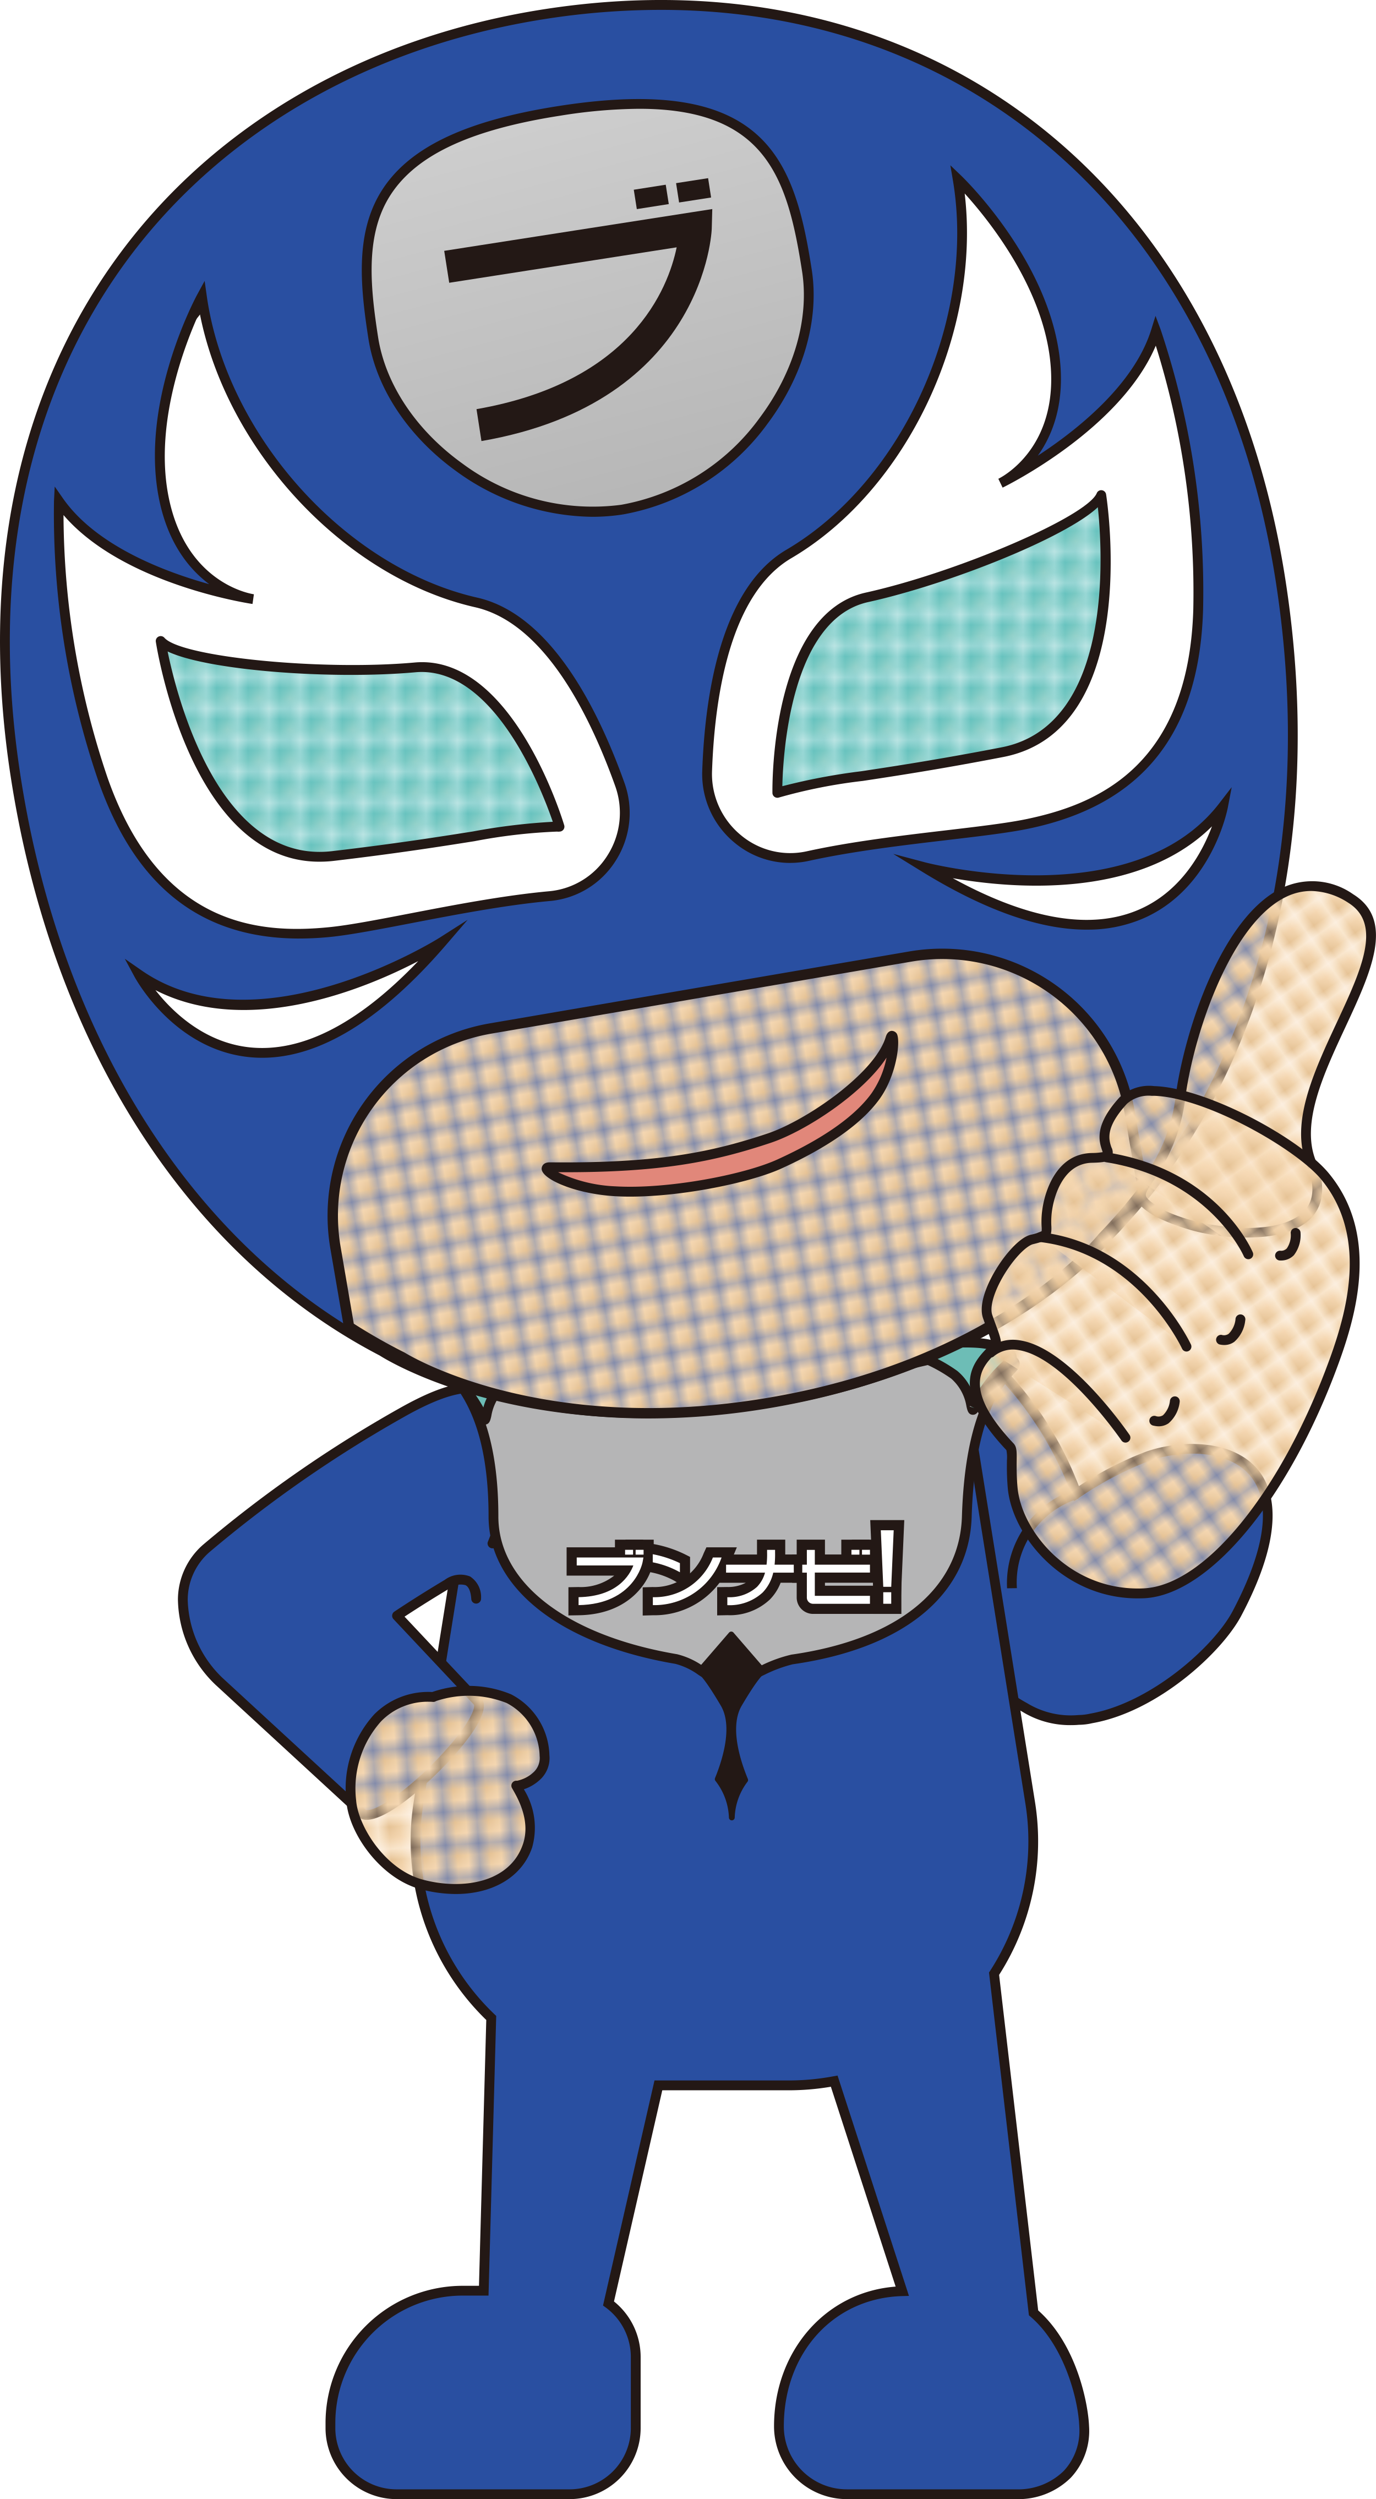 <svg id="ブンナビブルー" xmlns="http://www.w3.org/2000/svg" xmlns:xlink="http://www.w3.org/1999/xlink" width="49.176mm" height="89.308mm" viewBox="0 0 139.395 253.157"><defs><style>.cls-1{fill:none;}.cls-2{fill:#61c1be;}.cls-3{fill:#94d1ca;}.cls-4{fill:#f8dbb7;}.cls-5{fill:#e6c296;}.cls-6{fill:#294fa1;}.cls-7{fill:#231815;}.cls-8{fill:#b5b5b6;}.cls-9{fill:#fff;}.cls-10{fill:url(#新規パターンスウォッチ_13);}.cls-11{fill:#6dbdb6;}.cls-12{fill:url(#名称未設定グラデーション_10);}.cls-13{fill:url(#新規パターン);}.cls-14{fill:url(#新規パターンスウォッチ_13-3);}.cls-15{fill:#e1877a;}.cls-16{fill:url(#新規パターンスウォッチ_13-5);}</style><pattern id="新規パターンスウォッチ_13" data-name="新規パターンスウォッチ 13" width="2.652" height="2.653" patternTransform="translate(24.988 -10.798) rotate(176.278) scale(1.119)" patternUnits="userSpaceOnUse" viewBox="0 0 2.652 2.653"><rect class="cls-1" width="2.652" height="2.653"/><rect class="cls-4" width="2.652" height="2.653"/><path class="cls-5" d="M.464,1.326a.863.863,0,1,1,.862.863A.862.862,0,0,1,.464,1.326Z"/></pattern><linearGradient id="名称未設定グラデーション_10" x1="62.861" y1="52.085" x2="50.135" y2="4.362" gradientUnits="userSpaceOnUse"><stop offset="0" stop-color="#b6b6b6"/><stop offset="1" stop-color="#d2d2d2"/><stop offset="1" stop-color="#ffe100"/></linearGradient><pattern id="新規パターン" data-name="新規パターン" width="2.652" height="2.653" patternTransform="translate(-4.058 -10.441) scale(1.061)" patternUnits="userSpaceOnUse" viewBox="0 0 2.652 2.653"><rect class="cls-1" width="2.652" height="2.653"/><rect class="cls-2" width="2.652" height="2.653"/><path class="cls-3" d="M.464,1.326a.863.863,0,1,1,.862.863A.862.862,0,0,1,.464,1.326Z"/></pattern><pattern id="新規パターンスウォッチ_13-3" data-name="新規パターンスウォッチ 13" width="2.652" height="2.653" patternTransform="translate(6.733 2.326) rotate(-9.729) scale(0.977)" patternUnits="userSpaceOnUse" viewBox="0 0 2.652 2.653"><rect class="cls-1" width="2.652" height="2.653"/><rect class="cls-4" width="2.652" height="2.653"/><path class="cls-5" d="M.464,1.326a.863.863,0,1,1,.862.863A.862.862,0,0,1,.464,1.326Z"/></pattern><pattern id="新規パターンスウォッチ_13-5" data-name="新規パターンスウォッチ 13" width="2.652" height="2.653" patternTransform="matrix(-0.819, 0.573, 0.573, 0.819, 6.975, 15.479)" patternUnits="userSpaceOnUse" viewBox="0 0 2.652 2.653"><rect class="cls-1" width="2.652" height="2.653"/><rect class="cls-4" width="2.652" height="2.653"/><path class="cls-5" d="M.464,1.326a.863.863,0,1,1,.862.863A.862.862,0,0,1,.464,1.326Z"/></pattern></defs><title>bun-b-point</title><g id="bun-b-point"><path class="cls-6" d="M116.12,147.575a34.946,34.946,0,0,0-7.061,3.725,35.488,35.488,0,0,0-10.675-15.1c-11.878-1.614-11.42,19.593-11.42,19.593.017.836,6.07,8.744,12.67,13.928a16.333,16.333,0,0,0,4.158,3.23,8.959,8.959,0,0,0,5.51,1.279,5.765,5.765,0,0,0,1.261-.155c6.274-1.1,12.763-6.881,14.745-10.626C134.015,147,122.431,145.293,116.12,147.575Z"/><path class="cls-7" d="M108.5,174.753a9.218,9.218,0,0,1-4.976-1.384,17.225,17.225,0,0,1-4.247-3.3c-6.405-5.045-12.79-13.142-12.814-14.271-.011-.536-.217-13.179,5.4-18.189a7.87,7.87,0,0,1,6.588-1.906l.125.016.1.075a35.5,35.5,0,0,1,10.621,14.75,34.86,34.86,0,0,1,6.653-3.44c3.759-1.359,8.876-1.226,11.381,1.655,1.789,2.058,2.965,6.317-1.585,14.916-1.963,3.709-8.469,9.719-15.1,10.882a6.1,6.1,0,0,1-1.346.163C109.035,174.744,108.768,174.753,108.5,174.753ZM97.142,136.608a6.729,6.729,0,0,0-4.617,1.744c-5.274,4.7-5.068,17.3-5.066,17.429.225.9,6.092,8.529,12.481,13.549l.084.084a16.23,16.23,0,0,0,4.031,3.115,8.5,8.5,0,0,0,5.211,1.2,5.446,5.446,0,0,0,1.187-.143c6.107-1.073,12.506-6.764,14.417-10.375,3.394-6.414,3.986-11.186,1.713-13.8-2.213-2.545-6.853-2.616-10.294-1.372h0a34.439,34.439,0,0,0-6.953,3.67l-.518.349-.223-.584a35.6,35.6,0,0,0-10.406-14.8A8.743,8.743,0,0,0,97.142,136.608Z"/><path class="cls-6" d="M109.122,151.329a9.445,9.445,0,0,0-6.605,9.556"/><path class="cls-7" d="M102.02,160.891A10.014,10.014,0,0,1,109,150.849l.253.959a8.886,8.886,0,0,0-6.237,9.07Z"/><path class="cls-6" d="M104.706,234.287l-4-34.356a24.572,24.572,0,0,0,3.656-17.333l-5.7-35.644a15.463,15.463,0,0,0-15.268-13.02H63.373A15.464,15.464,0,0,0,48.1,146.954L42.4,182.6a24.666,24.666,0,0,0,7.362,21.819L49,232.044H46.864a13.39,13.39,0,0,0-13.39,13.39v.532a6.7,6.7,0,0,0,6.7,6.695H57.7a6.7,6.7,0,0,0,6.7-6.695v-7.227a6.681,6.681,0,0,0-2.755-5.405L66.7,211.243c.044,0,.088,0,.132,0h13.1a24.972,24.972,0,0,0,4.579-.429L91.4,232.093c-7.389.2-12.495,6.23-12.495,13.7a6.872,6.872,0,0,0,6.872,6.872h17.181c3.8,0,7.029-2.461,6.872-6.872C109.746,243.335,108.478,237.509,104.706,234.287Z"/><path class="cls-7" d="M102.961,253.157H85.781a7.377,7.377,0,0,1-7.368-7.368c0-7.657,5.251-13.628,12.32-14.159l-6.562-20.247a25.476,25.476,0,0,1-4.239.36H67.092L62.2,233.134a7.216,7.216,0,0,1,2.7,5.605v7.227a7.2,7.2,0,0,1-7.19,7.191H40.169a7.2,7.2,0,0,1-7.191-7.191v-.532a13.9,13.9,0,0,1,13.886-13.886h1.657l.74-26.926a25.256,25.256,0,0,1-7.35-22.1l5.7-35.644a15.892,15.892,0,0,1,15.759-13.438H83.39a15.891,15.891,0,0,1,15.758,13.438l5.7,35.644a25.151,25.151,0,0,1-3.633,17.531l3.958,33.988c4,3.545,5.078,9.653,5.154,11.732a6.945,6.945,0,0,1-1.847,5.212A7.552,7.552,0,0,1,102.961,253.157ZM84.848,210.251l7.233,22.32-.664.018c-6.96.186-12.012,5.738-12.012,13.2a6.384,6.384,0,0,0,6.376,6.376h17.18a6.571,6.571,0,0,0,4.808-1.87,5.971,5.971,0,0,0,1.568-4.489c-.1-2.755-1.53-8.218-4.954-11.142l-.147-.126-.024-.194-4.021-34.533.1-.149a24.169,24.169,0,0,0,3.582-16.986l-5.7-35.644a14.9,14.9,0,0,0-14.777-12.6H63.373a14.9,14.9,0,0,0-14.779,12.6l-5.7,35.644a24.263,24.263,0,0,0,7.215,21.382l.159.152-.779,28.33H46.864A12.908,12.908,0,0,0,33.97,245.434v.532a6.206,6.206,0,0,0,6.2,6.2H57.705a6.205,6.205,0,0,0,6.2-6.2v-7.227a6.221,6.221,0,0,0-2.551-5l-.265-.192,5.215-22.8,13.63,0a24.592,24.592,0,0,0,4.487-.42Z"/><path class="cls-6" d="M48.241,161.945c-.161-2.405-1.752-2.181-2.942-1.472-2.9,1.728-5.077,3.2-5.077,3.2l8.226,8.747c1.1,2.063-9.03,12.211-11.617,11.384l-14.6-13.444c-3.665-3.5-5.483-9.874-1.342-13.5a127.534,127.534,0,0,1,19.756-13.733c4-2.263,6.045-2.633,7.667-2.508.57.044,1.45,1.62,2.355,3.717,2.155,5,.574,8.559-.8,12.069"/><path class="cls-7" d="M37.146,184.344a1.522,1.522,0,0,1-.466-.067.5.5,0,0,1-.184-.107l-14.6-13.445a12.185,12.185,0,0,1-3.872-8.69,7.4,7.4,0,0,1,2.539-5.55A127.653,127.653,0,0,1,40.4,142.694c4.348-2.464,6.391-2.693,7.95-2.571.532.041,1.278.55,2.772,4.015,2.145,4.974.742,8.546-.616,12l-.174.445a.5.5,0,0,1-.924-.362l.175-.446c1.284-3.267,2.611-6.646.628-11.245-1.366-3.168-1.942-3.416-1.965-3.425-1.308-.093-3.229.113-7.358,2.451a126.7,126.7,0,0,0-19.672,13.674,6.424,6.424,0,0,0-2.2,4.825A11.322,11.322,0,0,0,22.572,170l14.5,13.351c1.367.2,5.685-3.166,8.762-6.856,2-2.4,2.262-3.511,2.189-3.8l-8.165-8.683a.5.5,0,0,1,.084-.751c.021-.014,2.224-1.5,5.1-3.214a2.663,2.663,0,0,1,2.58-.352,2.478,2.478,0,0,1,1.111,2.217.5.5,0,0,1-.462.528.49.49,0,0,1-.528-.462c-.035-.519-.163-1.184-.581-1.4a1.824,1.824,0,0,0-1.612.324c-2.06,1.229-3.769,2.336-4.568,2.862l7.824,8.321a.467.467,0,0,1,.076.106c.476.893-.294,2.556-2.286,4.946C44.383,179.789,39.568,184.344,37.146,184.344Z"/><path class="cls-8" d="M97.941,153.629c-.24,7.752-6.74,12.912-17.7,14.473-1.484.212-4.853,2.17-6.421,2.17-1.864,0-3.574-1.919-5.315-2.214-10.548-1.789-18.511-6.879-18.511-14.437,0-15.942-8.315-14.647-2.669-16.24,4.023-1.135,21.019,4.959,26.495,4.959,7.086,0,23.534-7.022,27.9-4.984C105.452,139.1,98.454,137.032,97.941,153.629Z"/><path class="cls-7" d="M73.815,170.768a6.562,6.562,0,0,1-3.222-1.222,6.927,6.927,0,0,0-2.176-1c-11.672-1.98-18.923-7.7-18.923-14.927,0-8.992-2.638-12.321-3.906-13.92-.514-.65-.855-1.08-.689-1.594.181-.556.835-.795,2.286-1.2,2.356-.663,8.366.874,14.728,2.5,4.681,1.2,9.523,2.438,11.9,2.438,3.028,0,7.957-1.352,12.723-2.661,6.565-1.8,12.761-3.5,15.385-2.276.787.367,1.273.625,1.367,1.1.087.45-.213.775-.629,1.224-1.17,1.265-3.91,4.227-4.224,14.41h0c-.245,7.9-6.854,13.344-18.131,14.949a14.074,14.074,0,0,0-2.634.952A12.352,12.352,0,0,1,73.815,170.768ZM45.875,138.41a5.658,5.658,0,0,0,.492.675c1.337,1.687,4.119,5.2,4.119,14.536,0,6.711,6.934,12.055,18.1,13.948a7.76,7.76,0,0,1,2.517,1.123,5.768,5.768,0,0,0,2.715,1.084,12.355,12.355,0,0,0,3.47-1.145,14.158,14.158,0,0,1,2.881-1.02c10.752-1.53,17.051-6.632,17.279-14,.326-10.554,3.242-13.706,4.487-15.052.117-.127.245-.265.322-.363a6.184,6.184,0,0,0-.751-.393c-2.292-1.07-8.6.661-14.7,2.335-4.829,1.326-9.823,2.7-12.985,2.7-2.5,0-7.189-1.2-12.149-2.47-5.677-1.454-12.119-3.1-14.211-2.509A8.756,8.756,0,0,0,45.875,138.41Zm52.066,15.219h0Z"/><rect class="cls-7" x="63.325" y="156.994" width="0.807" height="0.489"/><rect class="cls-7" x="62.297" y="155.966" width="2.861" height="2.545"/><rect class="cls-7" x="64.392" y="156.994" width="0.805" height="0.489"/><rect class="cls-7" x="63.365" y="155.966" width="2.859" height="2.545"/><path class="cls-7" d="M64.7,157.77H58.425v.807h5.736c-.371.982-1.628,3.145-5.549,3.214v.805c5.662-.092,6.479-4.309,6.485-4.352l.086-.474Z"/><path class="cls-7" d="M57.584,163.64v-2.858l1.009-.018a5.478,5.478,0,0,0,3.632-1.158H57.4v-2.863h9.017l-.305,1.685c-.18,1.289-1.953,5.106-7.481,5.195Z"/><path class="cls-7" d="M72.219,157.77a6.341,6.341,0,0,1-6.082,4.021v.805A7.205,7.205,0,0,0,73.1,157.77Z"/><path class="cls-7" d="M65.109,163.651v-2.856l1-.031a5.317,5.317,0,0,0,5.179-3.422l.274-.6h3.084l-.595,1.424a8.219,8.219,0,0,1-7.883,5.456Z"/><path class="cls-7" d="M66.127,157.44v.821a9.191,9.191,0,0,1,2.751,1.006v-.924A11.008,11.008,0,0,0,66.127,157.44Z"/><path class="cls-7" d="M69.907,161.12l-1.573-.981a8.11,8.11,0,0,0-2.406-.869l-.828-.164v-2.893l1.208.215a12.055,12.055,0,0,1,3.035,1l.564.287Z"/><path class="cls-7" d="M80.412,158.5H78.47a9.978,9.978,0,0,0,.048-1.244v-.259H77.71v.091l0,.178a8.83,8.83,0,0,1-.055,1.234h-4.1v.807H77.5a3.318,3.318,0,0,1-.812,1.442,4.167,4.167,0,0,1-3.006,1.043v.807a4.938,4.938,0,0,0,3.581-1.282,4.244,4.244,0,0,0,1.069-2.01h2.083Z"/><path class="cls-7" d="M72.652,163.636v-2.86l1.013-.015a3.832,3.832,0,0,0,1.891-.43H72.53v-2.862h4.157c0-.071,0-.137,0-.2l0-1.306h2.861l0,1.274c0,.063,0,.141,0,.228H81.44v2.862H79.082a4.992,4.992,0,0,1-1.09,1.7,5.911,5.911,0,0,1-4.3,1.588Z"/><rect class="cls-7" x="86.256" y="156.994" width="0.807" height="0.489"/><rect class="cls-7" x="85.228" y="155.966" width="2.863" height="2.545"/><rect class="cls-7" x="87.325" y="156.994" width="0.806" height="0.489"/><rect class="cls-7" x="86.297" y="155.966" width="2.86" height="2.545"/><path class="cls-7" d="M88.13,159.3V158.5H82.545v-1.5h-.807v1.5h-.464v.807h.464v2.523a.631.631,0,0,0,.631.632H88.13v-.806H82.545V159.3Z"/><path class="cls-7" d="M89.158,163.486H82.37a1.661,1.661,0,0,1-1.661-1.658v-1.5h-.462v-2.862h.462v-1.5h2.863v1.5h5.586v2.862H83.572v.3h5.586Z"/><polygon class="cls-7" points="89.231 155.013 89.479 160.74 90.286 160.74 90.535 155.013 89.231 155.013"/><polygon class="cls-7" points="91.27 161.768 88.495 161.768 88.158 153.985 91.608 153.985 91.27 161.768"/><rect class="cls-7" x="89.479" y="161.29" width="0.807" height="1.169"/><rect class="cls-7" x="88.452" y="160.262" width="2.861" height="3.224"/><rect class="cls-9" x="63.325" y="156.994" width="0.807" height="0.489"/><rect class="cls-9" x="64.392" y="156.994" width="0.805" height="0.489"/><path class="cls-9" d="M64.7,157.77H58.425v.807h5.736c-.371.982-1.628,3.145-5.549,3.214v.805c5.662-.092,6.479-4.309,6.485-4.352l.086-.474Z"/><path class="cls-9" d="M72.219,157.77a6.341,6.341,0,0,1-6.082,4.021v.805A7.205,7.205,0,0,0,73.1,157.77Z"/><path class="cls-9" d="M66.127,157.44v.821a9.191,9.191,0,0,1,2.751,1.006v-.924A11.008,11.008,0,0,0,66.127,157.44Z"/><path class="cls-9" d="M80.412,158.5H78.47a9.978,9.978,0,0,0,.048-1.244v-.259H77.71v.091l0,.178a8.83,8.83,0,0,1-.055,1.234h-4.1v.807H77.5a3.318,3.318,0,0,1-.812,1.442,4.167,4.167,0,0,1-3.006,1.043v.807a4.938,4.938,0,0,0,3.581-1.282,4.244,4.244,0,0,0,1.069-2.01h2.083Z"/><rect class="cls-9" x="86.256" y="156.994" width="0.807" height="0.489"/><rect class="cls-9" x="87.325" y="156.994" width="0.806" height="0.489"/><path class="cls-9" d="M88.13,159.3V158.5H82.545v-1.5h-.807v1.5h-.464v.807h.464v2.523a.631.631,0,0,0,.631.632H88.13v-.806H82.545V159.3Z"/><polygon class="cls-9" points="89.231 155.013 89.479 160.74 90.286 160.74 90.535 155.013 89.231 155.013"/><rect class="cls-9" x="89.479" y="161.29" width="0.807" height="1.169"/><path class="cls-7" d="M74.889,172.633c2.02-3.436,2.424-3.334,2.424-3.334L74.08,165.56,70.849,169.3s.4-.1,2.425,3.334c1.259,2.138.32,5.419-.567,7.587a6.638,6.638,0,0,1,1.429,3.887,6.562,6.562,0,0,1,1.357-3.795C74.6,178.146,73.612,174.8,74.889,172.633Z"/><path class="cls-7" d="M74.135,184.4a.291.291,0,0,1-.291-.291,6.377,6.377,0,0,0-1.373-3.716.292.292,0,0,1-.034-.281c.751-1.834,1.824-5.226.586-7.33-1.589-2.7-2.129-3.133-2.232-3.195a.292.292,0,0,1-.162-.476l3.232-3.739a.3.3,0,0,1,.439,0l3.233,3.739a.292.292,0,0,1-.162.476c-.1.062-.643.494-2.232,3.195-1.252,2.128-.147,5.562.622,7.421a.29.29,0,0,1-.031.279,6.312,6.312,0,0,0-1.3,3.627A.291.291,0,0,1,74.135,184.4Zm-1.1-4.217a8.1,8.1,0,0,1,1.1,2.141,8.007,8.007,0,0,1,1.03-2.046,16.439,16.439,0,0,1-1.083-3.79A16.4,16.4,0,0,1,73.036,180.181ZM71.285,169.24a15.985,15.985,0,0,1,2.24,3.245,4.637,4.637,0,0,1,.556,1.554,4.637,4.637,0,0,1,.556-1.554h0a16.1,16.1,0,0,1,2.24-3.245l-2.8-3.234Z"/><path class="cls-10" d="M43.9,171.9c-5.083-.328-8.775,4.26-8.313,10.51.217,2.942,3.218,7.436,7.128,8.478,4.647,1.237,9.382.047,10.732-3.909.912-2.672-.624-5.171-1.148-6.1.5.085,3.082-.823,2.867-3.043a6.763,6.763,0,0,0-3.618-5.766A10.624,10.624,0,0,0,43.9,171.9Z"/><path class="cls-7" d="M46.179,191.86a14.028,14.028,0,0,1-3.592-.491c-3.991-1.063-7.249-5.586-7.5-8.921a11.186,11.186,0,0,1,2.8-8.761,7.7,7.7,0,0,1,5.9-2.288,11.243,11.243,0,0,1,7.979.229,7.141,7.141,0,0,1,3.891,6.161,2.967,2.967,0,0,1-.988,2.524,4.458,4.458,0,0,1-1.6.938,7.38,7.38,0,0,1,.841,5.889C52.894,190.138,49.916,191.86,46.179,191.86Zm-2.8-19.478a6.592,6.592,0,0,0-4.787,2,10.2,10.2,0,0,0-2.514,7.991c.191,2.592,2.92,7.011,6.761,8.034,3.934,1.048,8.784.371,10.135-3.59.8-2.344-.486-4.6-1.036-5.564l-.074-.131a.5.5,0,0,1,.513-.734,3.482,3.482,0,0,0,1.717-.905,1.95,1.95,0,0,0,.573-1.6,6.211,6.211,0,0,0-3.345-5.37,10.433,10.433,0,0,0-7.144-.2.485.485,0,0,1-.314.087C43.705,172.386,43.543,172.382,43.383,172.382Z"/><path class="cls-11" d="M98.707,142.636c2.652-5.457,5.807-4.693,2.055-6.269-1.267-.532-4.114-.423-7.5-.082-3.371.339,1.124,1.163,3.412,2.977C98.667,140.842,98.267,143.541,98.707,142.636Z"/><path class="cls-7" d="M98.571,143.314c-.021,0-.043,0-.066,0-.413-.047-.5-.423-.6-.858a4.738,4.738,0,0,0-1.537-2.8,14.869,14.869,0,0,0-3-1.647c-1.263-.57-1.9-.855-1.8-1.451.092-.559.8-.675,1.649-.76,4.163-.421,6.55-.384,7.744.118,1.317.554,1.906.854,2.013,1.409.1.514-.273.88-.836,1.435a13.764,13.764,0,0,0-2.978,4.1h0C99.1,142.97,98.929,143.314,98.571,143.314Zm-.3-.888a.266.266,0,0,0-.043.047l.475.163ZM93.117,136.8c.209.1.441.2.651.3a15.647,15.647,0,0,1,3.215,1.775,5.242,5.242,0,0,1,1.719,2.7,14.514,14.514,0,0,1,2.734-3.525,6.155,6.155,0,0,0,.518-.548,8.805,8.805,0,0,0-1.384-.676c-1.49-.626-5.832-.19-7.259-.046Z"/><path class="cls-11" d="M48.963,143.636c-2.653-5.457-5.807-4.693-2.055-6.269,1.267-.532,4.114-.423,7.5-.082,3.371.339-1.124,1.163-3.412,2.977C49,141.842,49.4,144.541,48.963,143.636Z"/><path class="cls-7" d="M49.1,144.314c-.358,0-.525-.344-.583-.461h0a13.8,13.8,0,0,0-2.978-4.1c-.563-.555-.935-.921-.836-1.435.106-.555.7-.855,2.013-1.409,1.193-.5,3.58-.539,7.743-.118.849.085,1.558.2,1.65.76.1.6-.536.881-1.8,1.451a14.869,14.869,0,0,0-3,1.647,4.738,4.738,0,0,0-1.537,2.8c-.1.435-.189.811-.6.858C49.142,144.312,49.12,144.314,49.1,144.314ZM45.715,138.5a6.343,6.343,0,0,0,.519.548,14.534,14.534,0,0,1,2.734,3.525,5.242,5.242,0,0,1,1.719-2.7A15.647,15.647,0,0,1,53.9,138.1c.21-.094.442-.2.651-.3l-.194-.022c-1.429-.144-5.769-.581-7.259.046A8.86,8.86,0,0,0,45.715,138.5Z"/><polygon class="cls-12" points="26.781 12.473 26.34 29.863 40.054 50.848 60.084 56.011 76.794 46.023 84.017 27.872 81.625 7.715 67.733 1.868 41.923 5.05 26.781 12.473"/><polygon class="cls-9" points="27.2 22.349 4.645 50.676 6.517 86.42 19.323 111.632 56.752 111.632 77.382 94.076 116.622 99.369 127.276 79.415 129.152 63.564 119.48 31.411 93.821 9.771 93.821 33.068 76.852 55.425 63.266 58.132 43.236 52.969 30.699 36.865 27.2 22.349"/><path class="cls-7" d="M56.752,112.129H19.323a.5.5,0,0,1-.443-.272L6.075,86.644a.475.475,0,0,1-.053-.2L4.15,50.7a.49.49,0,0,1,.107-.335L26.812,22.041a.5.5,0,0,1,.87.192l3.474,14.411L43.523,52.531,63.28,57.623l13.291-2.649L93.325,32.9V9.771a.5.5,0,0,1,.815-.379L119.8,31.032a.484.484,0,0,1,.156.236l9.671,32.154a.455.455,0,0,1,.018.2l-1.876,15.851a.471.471,0,0,1-.055.175L117.059,99.6a.5.5,0,0,1-.5.258L77.536,94.6,57.074,112.01A.493.493,0,0,1,56.752,112.129Zm-37.125-.993H56.57L77.061,93.7a.485.485,0,0,1,.388-.113l38.9,5.246,10.448-19.567,1.853-15.656-9.6-31.913L94.317,10.839V33.068a.493.493,0,0,1-.1.3L77.248,55.724a.5.5,0,0,1-.3.187L63.363,58.618a.472.472,0,0,1-.221-.006L43.112,53.45a.5.5,0,0,1-.268-.176L30.307,37.17a.51.51,0,0,1-.091-.189l-3.26-13.528L5.15,50.839l1.857,35.45Z"/><path class="cls-6" d="M129.734,58.835c-6.719-43.33-39.141-62.9-74.514-57.412S-5.128,35.373,1.59,78.7c4.056,26.157,17.049,47.732,37.142,58.192,0,0,13.768,9.15,38.321,5.343s34.9-16.7,34.9-16.7C127.939,109.489,133.789,84.993,129.734,58.835ZM14.066,98.713C26.3,107.2,44.8,95.407,44.8,95.407,24.806,118.613,14.066,98.713,14.066,98.713Zm41.613-7.938c-7.921.721-17.5,3.161-22.263,3.638-7.377.743-17.686-.337-22.991-15.48A82.236,82.236,0,0,1,5.964,50.76c5.437,7.8,19.683,9.929,19.683,9.929s-7.4-1.013-9.128-10.653,3.93-20.024,3.93-20.024c2.129,15.133,14.843,28.066,27.792,31.011,7.052,1.6,11.738,10.581,14.543,18.422A8.473,8.473,0,0,1,55.679,90.775ZM63,51.627C51.23,53.452,39.368,44.273,37.809,34.216c-1.678-10.82-1.688-19.8,18.93-23S80.066,16.584,81.744,27.4C83.3,37.461,74.777,49.8,63,51.627Zm8.633,26.446c.3-8.323,2.046-18.3,8.282-21.961,11.449-6.729,19.65-22.9,17.1-37.972,0,0,8.534,8.184,9.809,17.894s-5.473,12.917-5.473,12.917,12.932-6.343,15.752-15.423a82.26,82.26,0,0,1,4.28,28.2c-.471,16.038-9.968,20.19-17.223,21.715-4.682.987-14.553,1.563-22.32,3.275A8.473,8.473,0,0,1,71.637,78.073Zm21.976,9.765s21.2,5.638,30.29-6.155C123.9,81.683,119.693,103.9,93.613,87.838Z"/><path class="cls-7" d="M65.449,143.652c-17.21,0-26.876-6.267-26.991-6.344C18.922,127.143,5.29,105.8,1.1,78.78c-3.21-20.7.637-39.1,11.122-53.2C21.967,12.465,37.21,3.713,55.143.932c38.622-5.984,68.789,17.253,75.081,57.827,4.19,27.02-2.341,51.489-17.915,67.132-.069.092-10.72,13.046-35.18,16.838A76.091,76.091,0,0,1,65.449,143.652ZM66.937,1A75.939,75.939,0,0,0,55.3,1.913C37.622,4.653,22.607,13.266,13.018,26.167,2.7,40.055-1.087,58.2,2.081,78.628c4.14,26.705,17.583,47.782,36.88,57.827.181.118,13.964,9.027,38.016,5.294s34.491-16.391,34.594-16.518c15.385-15.457,21.813-39.615,17.673-66.319C123.692,23.106,99.283,1,66.937,1ZM26.562,107.151a13.029,13.029,0,0,1-1.412-.076c-7.493-.814-11.359-7.827-11.521-8.126l-.985-1.826,1.705,1.183c11.821,8.2,30-3.2,30.182-3.317l2.843-1.813-2.2,2.555C38.639,103.316,32.385,107.15,26.562,107.151ZM15.747,100.3c1.635,2.087,4.858,5.289,9.519,5.792,5.28.564,11.023-2.368,17.1-8.731C37.088,100.11,25.187,105.122,15.747,100.3Zm14.58-5.228c-9.934,0-16.614-5.251-20.37-15.973A83.529,83.529,0,0,1,5.469,50.734l.073-1.447.83,1.189c3.346,4.8,10.234,7.424,14.823,8.7-2.089-1.561-4.314-4.3-5.164-9.053-1.736-9.7,3.748-19.918,3.982-20.349l.718-1.318.209,1.486C22.925,44.055,34.965,57.5,48.351,60.54c7.375,1.675,12.174,11.114,14.9,18.738a9,9,0,0,1-.89,7.931,8.779,8.779,0,0,1-6.637,4.06h0c-4.529.412-9.576,1.384-14.028,2.241-3.32.639-6.186,1.192-8.231,1.4A31.281,31.281,0,0,1,30.327,95.07ZM6.433,52.174a83.72,83.72,0,0,0,4.459,26.6C16.175,93.845,26.247,94.634,33.366,93.92c2-.2,4.847-.749,8.142-1.384,4.475-.861,9.547-1.838,14.126-2.255h0a7.792,7.792,0,0,0,5.89-3.606,8.02,8.02,0,0,0,.794-7.063c-2.644-7.39-7.25-16.53-14.187-18.1-13.27-3.019-25.253-15.965-27.917-29.883C18.79,34.737,15.7,42.618,17.007,49.949c1.558,8.713,7.786,10.089,8.624,10.235l.089.015-.14.981h-.006C25.012,61.1,12.4,59.136,6.433,52.174Zm103.652,42c-4.742,0-10.342-1.975-16.731-5.911l-2.867-1.766,3.254.864c.21.057,20.991,5.414,29.769-5.977l1.267-1.644-.387,2.039c-.063.332-1.624,8.189-8.519,11.233A14.179,14.179,0,0,1,110.085,94.171Zm-13.559-5.21c7.717,4.225,14.078,5.286,18.936,3.143,4.29-1.889,6.392-5.918,7.319-8.4C115.245,91.161,102.384,89.986,96.526,88.961Zm-16.482-1.55a8.8,8.8,0,0,1-5.651-2.068,9,9,0,0,1-3.252-7.288c.291-8.092,2.006-18.543,8.527-22.371C91.5,48.729,98.908,32.273,96.526,18.222l-.251-1.479,1.084,1.038c.353.34,8.675,8.418,9.957,18.188.629,4.79-.663,8.073-2.181,10.192,3.988-2.605,9.758-7.189,11.494-12.78l.43-1.384.509,1.357a83.569,83.569,0,0,1,4.311,28.39c-.367,12.514-6.129,19.77-17.617,22.185-2.012.425-4.913.767-8.271,1.163-4.5.531-9.6,1.133-14.045,2.111A8.857,8.857,0,0,1,80.044,87.411ZM97.727,19.6C99.4,33.676,91.9,49.643,80.17,56.54c-6.132,3.6-7.755,13.707-8.037,21.551a8.018,8.018,0,0,0,2.9,6.491,7.783,7.783,0,0,0,6.7,1.652c4.488-.988,9.617-1.594,14.142-2.127,3.333-.393,6.213-.733,8.182-1.148,7-1.472,16.361-5.276,16.83-21.244a83.631,83.631,0,0,0-3.8-26.7c-3.578,8.445-15,14.129-15.513,14.379h0l-.006,0-.432-.893.082-.041c.759-.4,6.271-3.6,5.118-12.367C105.362,28.707,100.027,22.136,97.727,19.6ZM60,52.351A23.763,23.763,0,0,1,46.287,47.78c-4.918-3.528-8.187-8.444-8.968-13.487-.79-5.1-1.352-10.43,1.168-14.687,2.692-4.552,8.468-7.373,18.176-8.878,20.8-3.225,23.806,5.222,25.571,16.6.782,5.044-.845,10.72-4.463,15.571A23.132,23.132,0,0,1,63.08,52.117L63,51.627l.077.49A20.1,20.1,0,0,1,60,52.351ZM64.737,11.02a52.105,52.105,0,0,0-7.922.689c-9.392,1.456-14.944,4.126-17.475,8.4-2.351,3.975-1.8,9.11-1.041,14.029.742,4.783,3.864,9.46,8.566,12.834a22.141,22.141,0,0,0,16.062,4.162,22.129,22.129,0,0,0,14.049-8.83C80.436,37.667,82,32.262,81.253,27.48,79.782,17.987,77.564,11.02,64.737,11.02Z"/><path class="cls-13" d="M56.684,83.738S51.567,66.748,42.027,67.61s-23.891-.5-25.753-2.685c0,0,3.637,23.407,17.446,21.786S52.273,83.687,56.684,83.738Z"/><path class="cls-7" d="M32.336,87.289C19.4,87.29,15.93,65.943,15.784,65a.5.5,0,0,1,.867-.4c1.668,1.954,15.875,3.363,25.331,2.513C51.83,66.194,56.944,82.885,57.158,83.6a.5.5,0,0,1-.475.639.757.757,0,0,1-.238,0,55.544,55.544,0,0,0-8.374.971c-3.315.525-7.854,1.244-14.293,2A12.556,12.556,0,0,1,32.336,87.289ZM16.98,65.992c.95,4.619,5.23,21.59,16.683,20.225,6.419-.751,10.947-1.469,14.253-1.993A62.81,62.81,0,0,1,56,83.246C54.958,80.21,50.085,67.384,42.072,68.1,33.661,68.86,21.069,67.939,16.98,65.992Z"/><path class="cls-13" d="M78.751,80.317s-.268-17.743,9.085-19.81,22.617-7.713,23.731-10.357c0,0,3.621,23.409-10.03,26.046S82.939,78.932,78.751,80.317Z"/><path class="cls-7" d="M78.751,80.813a.5.5,0,0,1-.5-.488c-.01-.741-.164-18.172,9.473-20.3,9.273-2.055,22.385-7.7,23.382-10.065a.485.485,0,0,1,.517-.3.5.5,0,0,1,.43.416c.151.976,3.533,23.913-10.427,26.609-6.362,1.23-10.906,1.919-14.223,2.422a52.841,52.841,0,0,0-8.5,1.683A.49.49,0,0,1,78.751,80.813Zm32.466-29.432c-3.3,3.093-15.027,7.784-23.274,9.611-7.851,1.735-8.618,15.44-8.689,18.648a62.772,62.772,0,0,1,8-1.515c3.31-.5,7.842-1.19,14.186-2.416C112.765,73.522,111.711,56.069,111.217,51.381Z"/><rect class="cls-7" x="64.339" y="18.953" width="3.278" height="1.986" transform="translate(-2.297 10.486) rotate(-8.932)"/><rect class="cls-7" x="68.623" y="18.289" width="3.283" height="1.982" transform="translate(-2.129 11.033) rotate(-8.845)"/><path class="cls-7" d="M70.222,21.478,45,25.41l.507,3.235,23.043-3.592c-.864,4.178-4.564,13.66-20.278,16.393l.5,3.233c22.693-3.921,23.335-21.373,23.333-21.545l.052-1.957Z"/><path class="cls-14" d="M33.993,126.427,35.36,134.4a57.5,57.5,0,0,0,5.4,3.08s13.521,8.678,37.319,4.6,33.657-16.766,33.657-16.766a57.468,57.468,0,0,0,4.064-4.7l-1.368-7.977A19.235,19.235,0,0,0,92.248,96.89l-42.585,7.3A19.234,19.234,0,0,0,33.993,126.427Z"/><path class="cls-7" d="M65.732,143.686c-16.056,0-25.146-5.688-25.257-5.758a57.2,57.2,0,0,1-5.4-3.082.527.527,0,0,1-.234-.353l-1.368-7.977h0a19.762,19.762,0,0,1,16.1-22.843l42.585-7.3a19.783,19.783,0,0,1,22.791,16.175l1.367,7.977a.527.527,0,0,1-.1.411,58.18,58.18,0,0,1-4.1,4.746c-.064.086-10.221,12.852-33.946,16.92A73.586,73.586,0,0,1,65.732,143.686Zm-29.892-9.6a57.365,57.365,0,0,0,5.154,2.929c.184.112,13.7,8.541,37,4.547s33.233-16.445,33.33-16.57a58.363,58.363,0,0,0,3.922-4.52l-1.328-7.748A18.731,18.731,0,0,0,92.338,97.409l-42.586,7.3a18.708,18.708,0,0,0-15.241,21.627Z"/><path class="cls-15" d="M77.888,115.3c-5.427,1.808-10.916,3.046-22.189,2.934-1.352-.013,1.559,2.13,6.6,2.435,5.465.332,13.279-1.226,16.648-2.76,2.066-.94,7.2-3.374,9.737-6.86,2.179-3,1.97-7.324,1.513-5.831C89.006,109.122,81.832,113.989,77.888,115.3Z"/><path class="cls-7" d="M63.826,121.217c-.536,0-1.056-.015-1.555-.045-4.031-.245-7.44-1.746-7.4-2.8,0-.065.045-.63.818-.63H55.7c10.8.11,16.254-.986,22.026-2.909h0c3.944-1.314,10.871-6.094,11.991-9.753.056-.182.187-.608.588-.655a.626.626,0,0,1,.543.282c.4.677.014,4.2-1.761,6.643-1.8,2.478-5.141,4.84-9.934,7.022C75.977,119.815,69.118,121.217,63.826,121.217Zm-7.292-2.474a14.837,14.837,0,0,0,5.8,1.431c5.271.314,13.015-1.171,16.411-2.717,4.633-2.11,7.843-4.364,9.54-6.7a9.577,9.577,0,0,0,1.526-3.62c-2.354,3.594-8.136,7.43-11.763,8.639C72.325,117.684,66.913,118.8,56.534,118.743Zm34.191-13.5Z"/><path class="cls-16" d="M132.845,117.784c3.76,9.25-11.026,7.687-15.514,5.035s.887-2.011,2.283-11.9c1.222-8.662,7.445-25.97,17.218-19.907C144.136,95.547,129.386,109.274,132.845,117.784Z"/><path class="cls-7" d="M126.36,125.36a20.693,20.693,0,0,1-9.28-2.114c-1.278-.754-1.829-1.29-1.966-1.909-.159-.715.269-1.341.862-2.208a17.548,17.548,0,0,0,3.147-8.278c.927-6.57,4.68-18.062,10.8-20.926a7.187,7.187,0,0,1,7.167.667c4.243,2.633,1.8,7.879-.784,13.432-2.237,4.8-4.55,9.772-3,13.573h0c1.342,3.3.316,5.124-.782,6.071C131.107,124.888,128.805,125.36,126.36,125.36Zm6.473-35.106a5.809,5.809,0,0,0-2.487.569c-5.461,2.556-9.276,13.331-10.241,20.167a18.432,18.432,0,0,1-3.311,8.7c-.451.661-.777,1.139-.711,1.433.087.4.9.915,1.5,1.271,2.949,1.742,11.2,3.193,14.292.524,1.239-1.068,1.411-2.732.51-4.946-1.708-4.2.7-9.368,3.025-14.365,2.5-5.366,4.656-10,1.16-12.169A7.076,7.076,0,0,0,132.833,90.254Z"/><path class="cls-16" d="M104.542,125.557c-1.781.44-5.261,5.635-4.481,7.829.733,2.063,1.04,2.618.724,3.026-.979,1.265-4.769,3.464,1.533,10.149.362.383.052,1.395.261,4.057.363,4.608,5.492,11.158,13.305,10.784,6.6-.316,14.5-10.314,19.331-23.676,1.944-5.375,3.733-12.828-.971-18.548-3.453-4.2-17.163-11.257-20.449-7.7-4.44,4.808.842,5.713-3.194,5.813-3.022.076-4.137,3.194-4.448,4.887C105.623,125.058,106.863,124.984,104.542,125.557Z"/><path class="cls-7" d="M115.253,161.913c-7.628,0-12.79-6.441-13.168-11.256-.1-1.216-.085-2.087-.078-2.723a3.873,3.873,0,0,0-.053-1.038c-5.878-6.234-3.336-8.9-1.971-10.334.159-.167.3-.316.409-.454.092-.117-.132-.726-.44-1.569-.105-.284-.225-.612-.359-.988-.48-1.351.38-3.287.936-4.32.985-1.831,2.638-3.846,3.893-4.155a4.511,4.511,0,0,0,1.1-.36,2.457,2.457,0,0,0,0-.437,8.824,8.824,0,0,1,.143-2.189c.224-1.218,1.242-5.2,4.923-5.292a6.655,6.655,0,0,0,1.12-.088c-.016-.053-.037-.113-.053-.163-.3-.889-.866-2.542,1.775-5.4a4.392,4.392,0,0,1,3.489-1.127c5.3.153,14.771,5.276,17.707,8.847,4.942,6.007,2.969,13.738,1.056,19.032-4.995,13.815-13.126,23.685-19.774,24C115.688,161.908,115.469,161.913,115.253,161.913Zm1.413-50.908a3.3,3.3,0,0,0-2.507.812c-2.242,2.427-1.819,3.668-1.566,4.409a1.123,1.123,0,0,1,0,1.061c-.275.394-.834.473-1.983.5-2.935.073-3.783,3.447-3.973,4.479a7.825,7.825,0,0,0-.128,1.966c.055,1.209-.3,1.421-1.852,1.8h0c-.714.177-2.162,1.626-3.258,3.662-.8,1.489-1.128,2.805-.874,3.518.132.373.251.7.353.978.511,1.392.722,1.968.294,2.519-.124.16-.289.335-.474.531-1.219,1.278-3.259,3.419,1.977,8.973.336.358.331.844.321,1.726-.008.617-.018,1.462.074,2.633.358,4.551,5.371,10.665,12.787,10.328,6.259-.3,14.025-9.9,18.888-23.35,1.831-5.064,3.731-12.448-.888-18.063-2.534-3.082-11.693-8.334-16.97-8.485C116.815,111.006,116.74,111.005,116.666,111.005Zm-12.125,14.552h0Z"/><path class="cls-16" d="M126.46,127.058s-3.438-8.087-14.349-9.82"/><path class="cls-7" d="M126.46,127.554a.5.5,0,0,1-.456-.3c-.034-.078-3.479-7.86-13.971-9.525a.5.5,0,0,1-.412-.568.5.5,0,0,1,.568-.412c11.055,1.756,14.583,9.776,14.727,10.116a.494.494,0,0,1-.261.65A.48.48,0,0,1,126.46,127.554Z"/><path class="cls-16" d="M120.2,136.413s-4.488-9.845-14.74-11.081"/><path class="cls-7" d="M120.2,136.909a.5.5,0,0,1-.451-.29c-.044-.1-4.5-9.608-14.35-10.8a.5.5,0,1,1,.119-.984c10.409,1.254,15.087,11.266,15.133,11.367a.5.5,0,0,1-.245.657A.5.5,0,0,1,120.2,136.909Z"/><path class="cls-16" d="M114.019,145.635s-8.612-12.594-13.615-8.655"/><path class="cls-7" d="M114.019,146.132a.5.5,0,0,1-.409-.216c-.058-.085-5.83-8.452-10.43-9.157a3.044,3.044,0,0,0-2.47.611.5.5,0,1,1-.613-.779,4.052,4.052,0,0,1,3.234-.813c5.024.771,10.852,9.218,11.1,9.577a.5.5,0,0,1-.409.777Z"/><path class="cls-16" d="M131.249,124.835s.212,2.423-1.578,2.356"/><path class="cls-7" d="M129.742,127.687h-.089a.5.5,0,0,1-.478-.514.5.5,0,0,1,.515-.478.787.787,0,0,0,.674-.235,2.385,2.385,0,0,0,.39-1.582.5.5,0,0,1,.989-.085,3.33,3.33,0,0,1-.659,2.349A1.794,1.794,0,0,1,129.742,127.687Z"/><path class="cls-16" d="M125.656,133.713s-.282,2.416-2.021,1.989"/><path class="cls-7" d="M124.028,136.248a2.145,2.145,0,0,1-.512-.065.5.5,0,0,1,.236-.963.824.824,0,0,0,.71-.1,2.4,2.4,0,0,0,.7-1.469.5.5,0,1,1,.986.115,3.337,3.337,0,0,1-1.121,2.169A1.727,1.727,0,0,1,124.028,136.248Z"/><path class="cls-16" d="M119.019,141.948s-.282,2.416-2.021,1.989"/><path class="cls-7" d="M117.39,144.483a2.141,2.141,0,0,1-.511-.064.5.5,0,1,1,.237-.963.823.823,0,0,0,.708-.1,2.394,2.394,0,0,0,.7-1.471.505.505,0,0,1,.551-.433.5.5,0,0,1,.434.55,3.337,3.337,0,0,1-1.121,2.169A1.734,1.734,0,0,1,117.39,144.483Z"/></g></svg>